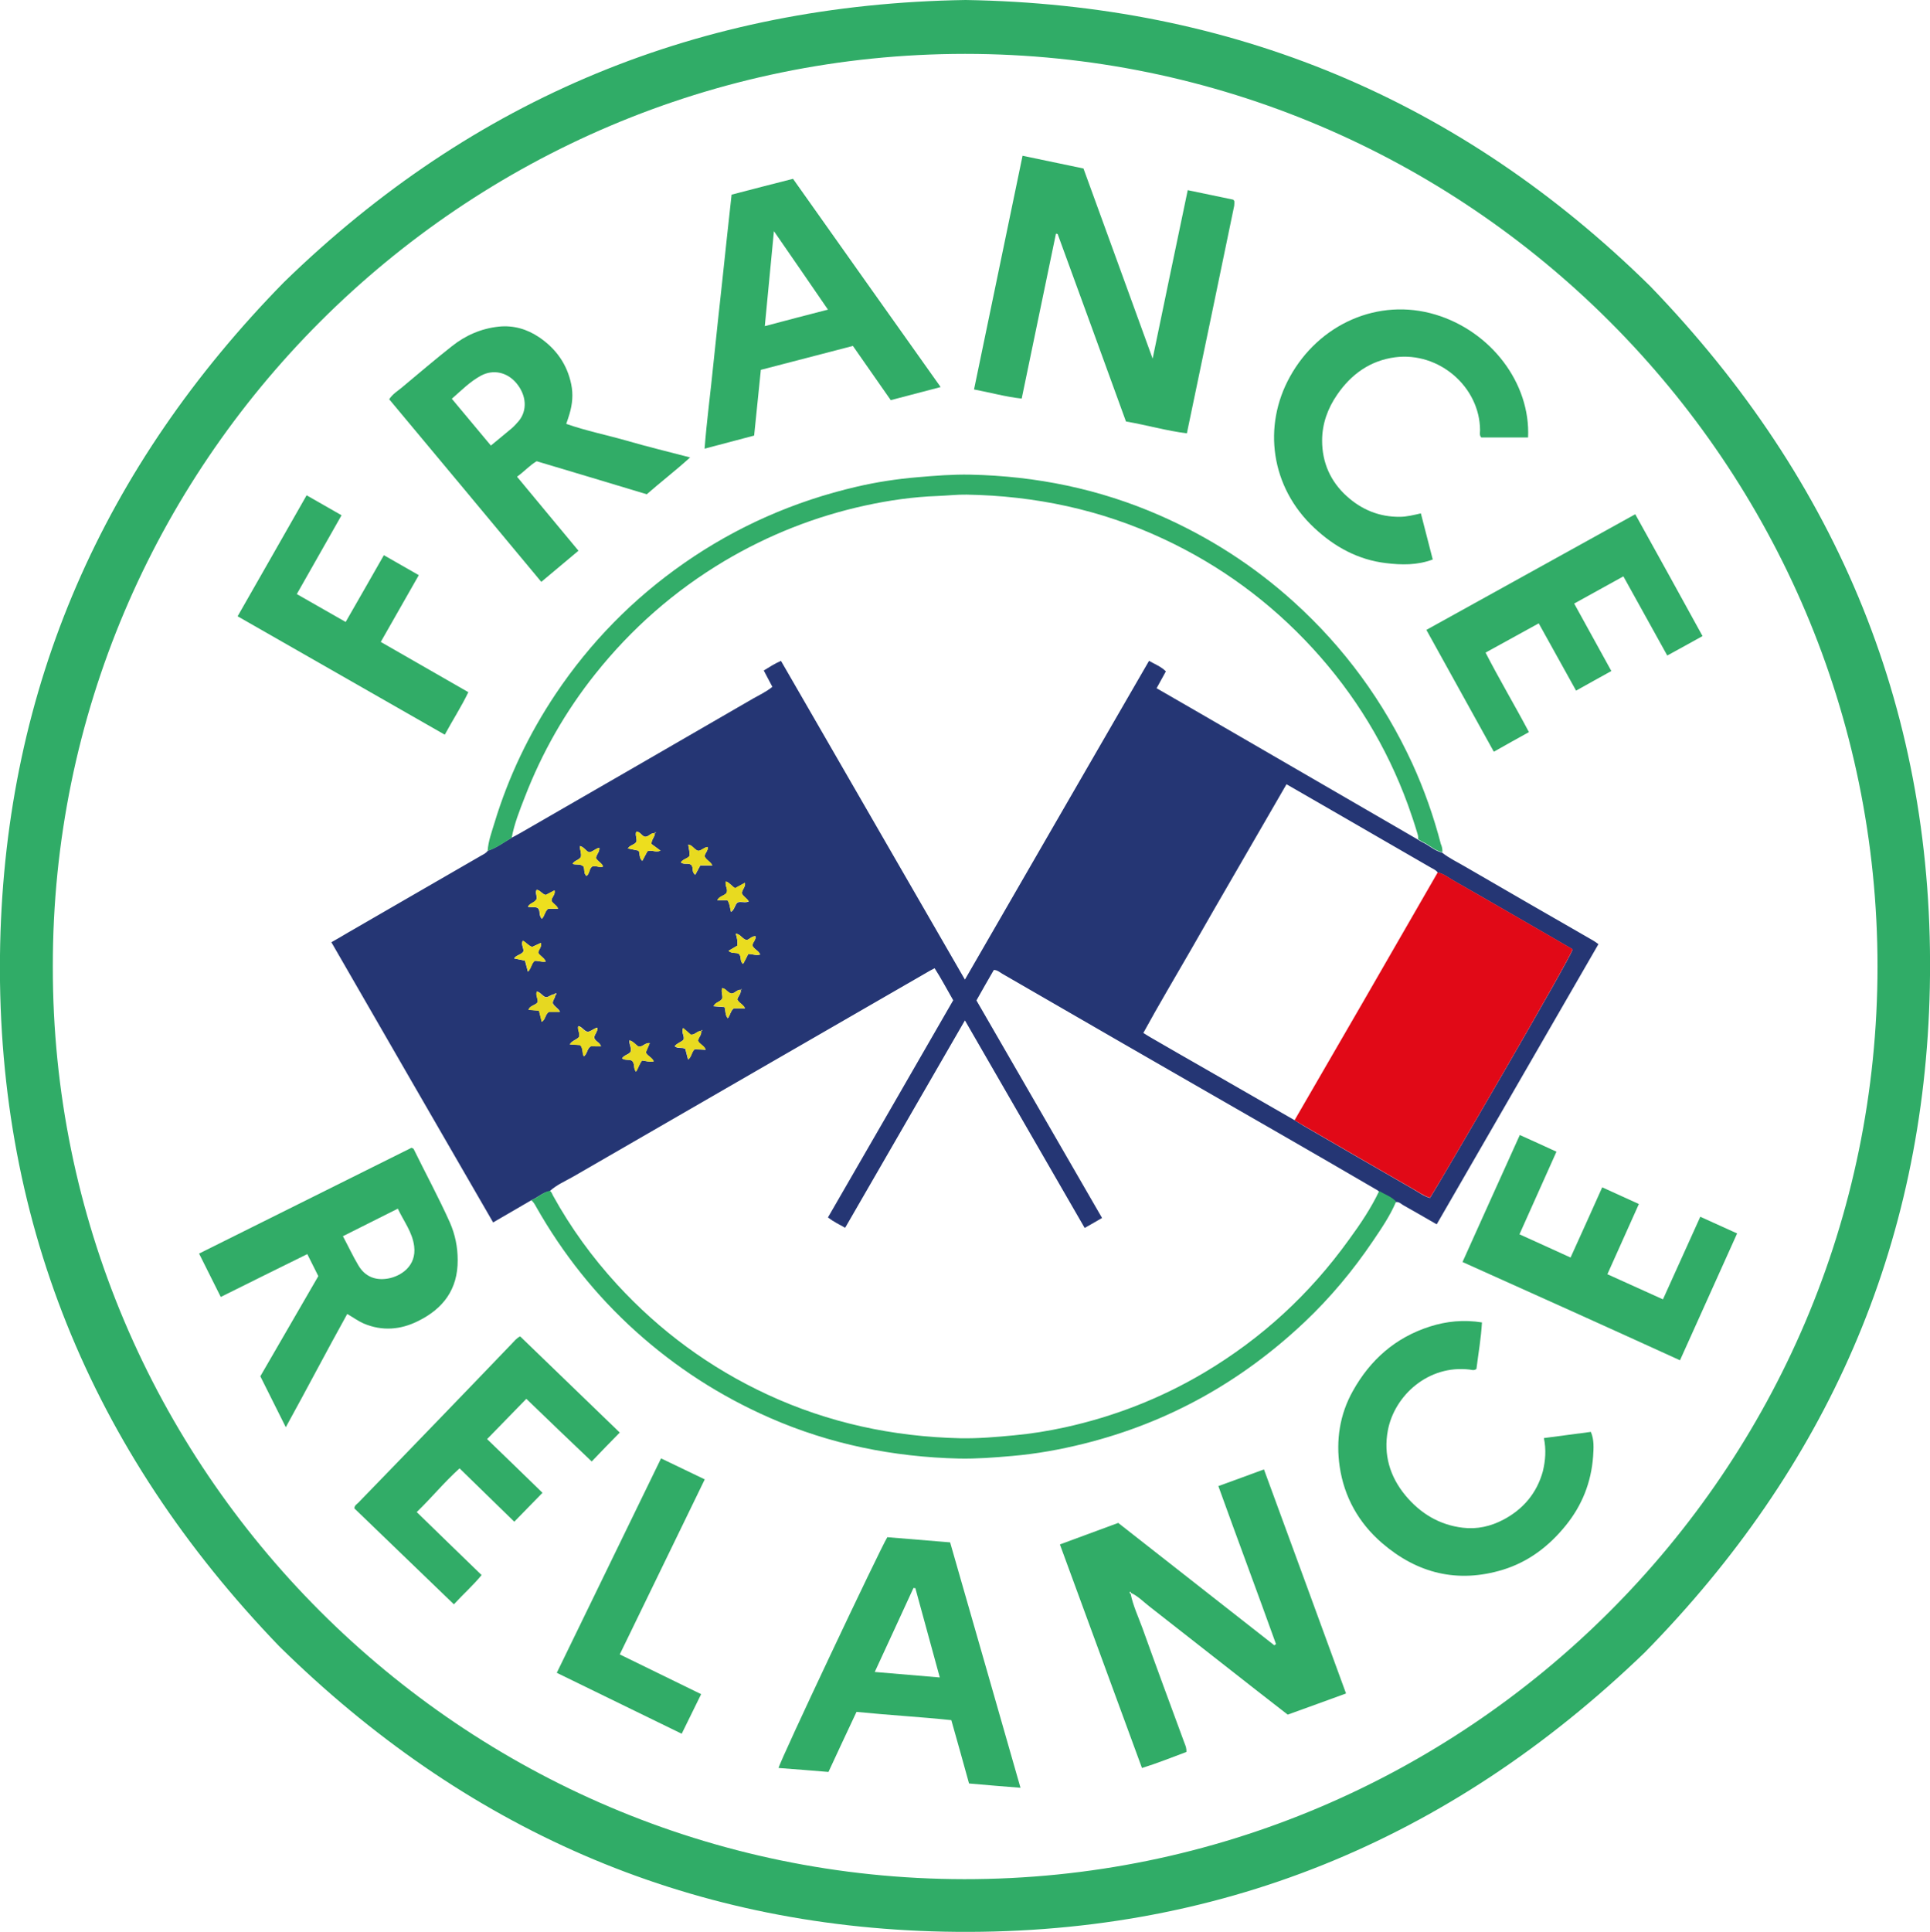<?xml version="1.0" encoding="utf-8"?>
<!-- Generator: Adobe Illustrator 25.4.1, SVG Export Plug-In . SVG Version: 6.00 Build 0)  -->
<svg version="1.1" id="Calque_1" xmlns="http://www.w3.org/2000/svg" xmlns:xlink="http://www.w3.org/1999/xlink" x="0px" y="0px"
	 viewBox="0 0 1121.7 1122.5" style="enable-background:new 0 0 1121.7 1122.5;" xml:space="preserve">
<style type="text/css">
	.st0{fill:#30AC67;}
	.st1{fill:#253674;}
	.st2{fill:#31AC67;}
	.st3{fill:#33AD69;}
	.st4{fill:#E10917;}
	.st5{fill:#E8DA20;}
	.st6{fill:#E9DB20;}
	.st7{fill:#EADC1F;}
	.st8{fill:#EDDE1E;}
	.st9{fill:#E6D821;}
	.st10{fill:#EEDF1E;}
</style>
<g>
	<path class="st0" d="M561.2,0C715.8,2.5,848.5,57.5,959,166.2c109.8,113.7,165.9,249.3,162.6,407.6
		c-3.1,150.7-60.3,279.1-165.7,386.4c-113.7,109.6-249.2,165.4-407.3,162.2c-150.7-3.1-279.1-60.3-386.3-165.8
		C52.6,842.7-3.3,707,0.1,548.7C3.4,398.8,60.2,270.9,165,164C275.2,56.7,407.2,2.4,561.2,0z M30.7,561.6
		c-0.5,291.8,237.7,530,529.7,530.3c292.1,0.3,530.8-237.7,530.8-530.3c0-292.1-238.1-530.3-530.3-530.3
		C268.8,31.3,30.3,269.4,30.7,561.6z"/>
	<path class="st1" d="M308.8,697.4c-7.3,4.2-14.6,8.5-22.2,12.9C255.2,656,224,602,192.6,547.5c3.4-1.9,6.6-3.8,9.8-5.7
		c25.7-14.9,51.5-29.7,77.2-44.6c1.4-0.8,3-1.5,3.9-2.9c5.1-1.6,9.4-5,14-7.6c1.6-0.9,3.3-1.7,4.8-2.6c45.2-26,90.3-52.1,135.4-78.2
		c3.7-2.1,7.6-3.9,11.2-6.8c-1.7-3.1-3.2-6.2-5-9.5c3.3-2,6.3-4,10-5.6c35.6,61.6,71.1,123.2,106.9,185.2
		c35.8-62,71.3-123.5,107-185.2c3.5,2,7,3.3,9.8,6.1c-1.9,3.4-3.6,6.5-5.4,9.8c16.6,9.6,33,19,49.3,28.5
		c34.2,19.8,68.3,39.6,102.5,59.4c0.8,0.5,1.6,1.1,2.5,1.5c4,1.8,7.2,5.1,11.6,6.1c4.3,3.4,9.3,5.7,14,8.5
		c24.6,14.3,49.3,28.5,74,42.7c0.9,0.5,1.6,1.1,2.9,2c-31.3,54.2-62.5,108.3-94,162.8c-6.6-3.8-13-7.5-19.4-11.1
		c-1.4-0.8-2.6-2.2-4.4-1.8c-2.7-3-6.6-4.1-9.8-6.2c-0.4-0.3-0.7-0.7-1.2-0.9c-18.9-11-37.8-22-56.8-32.9
		c-30.4-17.5-60.8-34.9-91.1-52.4c-23.3-13.4-46.5-26.9-69.8-40.3c-1.5-0.9-2.9-2.2-4.9-2.2c-3.4,5.9-6.7,11.6-10.1,17.7
		c24.3,42.1,48.6,84.2,73,126.4c-3.6,2.1-6.7,3.9-10.1,5.8c-23.2-40.2-46.3-80.2-69.6-120.6c-23.3,40.4-46.4,80.4-69.6,120.5
		c-3.6-2-6.9-3.6-10-6c24.4-42.2,48.6-84.2,72.8-126.2c-3.7-6.4-7-12.7-10.8-18.6c-1.5,0.8-2.4,1.2-3.2,1.7
		c-68.9,39.8-137.9,79.5-206.7,119.3c-4.7,2.7-9.8,4.8-13.9,8.6C315.4,692.8,312.5,695.9,308.8,697.4z M380.6,484.2
		c-2.4-0.5-3.6,2.2-5.8,2c-2-0.6-2.7-3-5-3c-0.8,2,0.5,4,0.1,5.9c-1.2,1.9-3.8,1.9-5,3.9c2.2,0.5,4.2,0.9,6.3,1.3
		c0.8,2,0.2,4.3,2.1,5.9c1.1-2.1,2.1-3.9,3-5.6c2.4-1,4.6,0.9,7.6-0.3c-2.2-1.7-4-2.9-5.3-3.9C378.6,487.6,380.7,486.3,380.6,484.2
		c0.2-0.2,0.8-0.1,0.3-0.8C380.8,483.7,380.7,484,380.6,484.2z M322.2,577.7c-1.9,0-3.2,1.8-5,1.7c-2-0.6-3-2.9-5.2-3.3
		c-0.8,2.4,0.9,4.1,0.5,6.2c-1.2,1.9-4.4,1.8-5.3,4.4c2.2,0.2,4.2,0.3,6.1,0.5c0.6,2.3,1.1,4.4,1.6,6.5c2.2-1.3,1.9-4.3,4.2-5.8
		c1.9,0,4,0,6.4,0c-1.1-2.2-3.4-3-4.2-5c-0.1-1.9,1.5-3.1,1.5-4.8c0.4-0.2,0.7-0.4,0.5-0.9C322.7,577.1,322.4,577.4,322.2,577.7z
		 M407.5,599.1c-2.3-0.2-3.6,2.4-6.1,2.1c-1.4-1.2-2.9-2.4-4.4-3.8c-1.3,2.5,1.1,4.6,0.2,6.8c-1.6,1.5-3.8,2-5.1,3.7
		c1.8,1.7,4.3,0.4,6.2,1.6c0.5,2,1,4,1.6,6.2c2.1-1.6,1.9-4.3,3.8-6c2,0.1,4.2,0.2,6.4,0.3c-0.8-2.5-3.6-3.2-4.5-5.3
		C406.1,602.7,407.9,601.2,407.5,599.1c0.3-0.1,0.8,0,0.4-0.7C407.8,598.7,407.7,598.9,407.5,599.1z M430.5,575.1
		c-2.3-0.1-3.6,2.3-5.5,2.2c-2.3-0.6-3.1-3-5.3-3.1c-0.7,2.1,0.4,4.1,0.1,5.9c-1,2.2-4,2.1-5.1,4.6c2.3,0.2,4.3,0.3,6.4,0.5
		c0.7,2.2,0.3,4.7,1.9,6.5c1.4-1.8,1.6-4.3,3.4-5.7c2.3,0,4.4,0,6.6,0c-0.9-2.4-3.6-3.1-4.5-5.3
		C429.1,578.7,430.9,577.3,430.5,575.1c0.3,0,0.5-0.2,0.5-0.6C430.8,574.8,430.7,575,430.5,575.1z M752.4,650.9
		c1.8,1.1,3.6,2.3,5.5,3.4c20.9,12.1,41.8,24.3,62.8,36.3c3.4,1.9,6.6,4.4,10.4,5.5c4.3-6.6,82.4-140.4,82.9-144.5
		c-3.9-2.3-7.9-4.6-11.9-6.9c-19.1-11-38.1-22.1-57.3-33c-3-1.7-5.7-4-9.2-4.7c-1.1-1.6-2.9-2.2-4.4-3.1
		c-19.1-11-38.2-22.1-57.3-33.1c-8.6-5-17.2-9.9-26.2-15.1c-9.4,16.3-18.7,32.4-28,48.4c-9.2,15.9-18.5,31.9-27.6,47.9
		c-9.2,16-18.7,31.9-27.6,48.2c1.8,1.1,3.1,2,4.4,2.7c10.2,5.9,20.4,11.8,30.6,17.6C717,630.6,734.7,640.7,752.4,650.9z
		 M401.8,502.6c1.4,1.5,0,4.2,2.3,5.7c1-1.9,2-3.7,2.9-5.4c2.4,0,4.6,0,7,0c-1.1-2.3-3.6-3.1-4.5-5.3c0.1-1.9,2.2-3.3,1.8-5.4
		c-2.3,0.2-3.6,2.2-5.5,2.2c-2.3-0.6-3.2-3.3-5.8-3.6c0.3,2.5,1.1,4.7,0.6,6.8c-1.5,1.5-3.7,1.7-4.9,3.5
		C397.5,502.7,400,501.1,401.8,502.6z M367.2,616.3c2.1,1.7,0.7,4.5,2.4,6.4c1.5-2.3,1.9-4.6,3.6-6.5c2.1,0.3,4.3,1,6.7,0.5
		c-0.9-2.4-3.6-3-4.6-5.2c0.7-1.7,1.5-3.4,2.3-5.4c-2.8-0.3-4.1,2.4-6.5,2c-1.8-1-2.9-3-5.3-3.6c-0.3,2.3,1.5,4.5,0.6,6.8
		c-1.3,1.6-3.7,1.7-4.9,3.7C363.5,616.3,365.5,615.4,367.2,616.3z M423.4,552.5c2.1,1.9,4.7,0.6,6.2,1.9c1.5,1.7,0.2,4.2,2.3,5.7
		c1.1-2.1,2.1-3.9,3-5.8c2.4,0,4.6,1.1,6.9,0.3c-0.9-2.3-3.6-3-4.5-5.2c0.1-2,2.2-3.3,1.8-5.4c-2.4-0.1-3.6,2.1-5.3,2.2
		c-2.5-0.7-3.4-3.4-6.2-3.7c0.8,2.5,1.2,4.7,0.9,7C426.8,550.5,425.2,551.4,423.4,552.5z M349.3,608c-0.6-2.3-3.4-2.9-3.9-5
		c0-2.1,2.2-3.6,1.8-5.9c-2.2,0.5-3.6,2.2-5.6,2.4c-2.3-0.4-3.1-2.9-5.5-3.3c-0.6,2.3,1.3,4.3,0.4,6.4c-1.5,1.6-4,2-5.3,4.2
		c2.3,0.2,4.2,0.3,6,0.4c1.9,1.9,1,4.5,2.2,6.6c2.1-1.7,1.8-4.7,4.1-5.9C345.3,608,347.2,608,349.3,608z M317.2,558.7
		c-1.1-2.4-3.3-3.2-4.4-5c0-2,2.2-3.3,1.5-5.8c-1.9,0.9-3.5,1.6-5,2.3c-2.3-0.7-3.5-2.7-5.5-3.6c-1.1,2.2,0.6,4.2,0.4,6.2
		c-1.3,2.1-4.1,2-5.4,4.1c2.2,0.4,4.3,0.9,6.3,1.3c0.6,2.3,1.1,4.3,1.7,6.4c1.9-1.9,2-4.7,3.9-6.3
		C313,558.2,314.9,559.2,317.2,558.7z M350.5,503.5c-0.8-2.2-3.2-2.9-4.1-4.9c0.1-2.1,2.3-3.6,1.9-6c-2.3,0.5-3.8,2.4-5.9,2.6
		c-2.1-0.8-3-3.2-5.4-3.6c0,2.2,1.1,4.3,0.6,6.3c-1.1,2-3.8,2-4.8,4.1c2.2,0.7,4.6-0.3,6.4,1.6c0.7,1.7-0.1,4,1.7,5.4
		c1.9-1.5,1.5-4.4,3.3-5.5C346.5,502.7,348.4,504.4,350.5,503.5z M431.2,519.1c-0.1-2.2,2.2-3.6,1.8-6.1c-2.2,1.2-4,2.2-5.7,3.1
		c-2.1-1.2-3.2-3.2-5.4-3.9c-0.8,2.5,1.6,4.6,0.3,6.8c-1.5,1.7-4.1,1.7-5.3,4.2c2.2,0,4.2,0,6,0c1.4,2.1,1.3,4.4,2,6.7
		c2.2-1.5,2.1-4.1,3.8-5.5c2-0.8,4.4,0.5,6.5-0.6C434,521.8,431.9,521,431.2,519.1z M317.2,520c-2.3-0.5-3.2-2.9-5.4-2.9
		c-0.9,2,0.6,4,0,5.4c-1.3,2.3-4,2.3-5,4.4c2.1,0.5,4.2-0.1,5.7,0.7c1.1,1.1,1,2.1,1.1,3.1c0.2,1.2,0.4,2.3,1.3,3.2
		c1.6-1.6,1.7-4.2,3.6-5.8c1.8,0,3.8,0,5.8,0c-0.7-2.2-3-2.8-3.8-4.7c0-2.1,2.5-3.5,1.7-6C320.4,518.4,318.7,519.3,317.2,520z"/>
	<path class="st2" d="M613.7,135.8c-6.6,31.7-13.2,63.5-19.9,95.8c-9.3-1-18.1-3.5-27.7-5.3c9.4-45.4,18.8-90.5,28.2-135.8
		c12,2.5,23.5,4.9,35.4,7.4c13.3,36.4,26.5,72.9,40.2,110.5c6.9-33.3,13.6-65.5,20.4-97.9c9.2,1.9,17.9,3.7,26.4,5.5
		c0.3,0.3,0.5,0.4,0.5,0.6c0.1,0.1,0.2,0.3,0.2,0.5c0,0.8,0,1.7-0.1,2.5c-9.1,43.9-18.2,87.8-27.5,132.2
		c-11.9-1.5-23.3-4.8-35.4-6.9c-13.2-36.3-26.4-72.6-39.7-108.9C614.3,135.8,614,135.8,613.7,135.8z"/>
	<path class="st2" d="M657.1,926c1.4,7,4.5,13.5,6.9,20.1c8,22.3,16.2,44.5,24.4,66.7c0.6,1.5,1.3,3,1.1,5.2
		c-8.4,3.1-16.7,6.5-25.8,9.3C647.8,984,632,940.9,616,897.4c11.3-4.2,22.4-8.3,33.9-12.5c30.1,23.6,60.4,47.4,90.7,71.1
		c0.3-0.2,0.6-0.4,1-0.7c-11-30.6-22.4-61-33.5-91.8c9-3.3,17.7-6.4,26.5-9.7c16,43.5,31.8,86.7,47.7,130.2
		c-11.4,4.2-22.6,8.2-33.9,12.3c-5.9-4.6-11.5-8.9-17.1-13.3c-21.1-16.5-42.1-33-63.2-49.5c-3.5-2.7-6.6-6-10.7-7.9
		c-0.1-0.4-0.2-0.8-0.8-0.6C656.4,925.6,656.7,925.9,657.1,926z"/>
	<path class="st2" d="M336.2,320c-7.2,6-14.2,11.9-21.6,18.1c-29.6-35.6-59-70.9-88.4-106.1c2-3.1,4.8-4.7,7.2-6.7
		c9.7-8.1,19.3-16.3,29.2-24.1c7.9-6.3,17-10.3,27.2-11.4c8.6-0.9,16.5,1.4,23.6,6.2c9.7,6.6,16.2,15.6,18.6,27.3
		c1.2,5.8,0.7,11.5-1,17.2c-0.5,1.7-1.1,3.5-1.9,5.8c11.7,4.1,23.8,6.5,35.6,9.9c11.8,3.4,23.7,6.3,36.4,9.6
		c-8.5,7.7-17.1,14.3-25.2,21.4c-21.5-6.5-42.9-12.9-64-19.2c-4.3,2.6-7.2,6-11.4,9C312.3,291.2,324.1,305.5,336.2,320z
		 M285.3,258.9c4.3-3.6,8.3-6.8,12.2-10.1c1.5-1.3,2.8-2.8,4.1-4.3c4.8-5.9,4.6-14.6-1.5-21.9c-5.3-6.3-13.4-8.2-20.6-4.3
		c-6.3,3.4-11.3,8.5-16.9,13.4C270.3,240.9,277.7,249.8,285.3,258.9z"/>
	<path class="st2" d="M128.3,753.6c-4.3-8.5-8.3-16.6-12.6-25.2c41.3-20.6,82.5-41.1,123.5-61.5c0.6,0.4,1,0.4,1.2,0.7
		c7,14.3,14.6,28.3,21.1,42.8c3,6.9,4.5,14.1,4.5,21.8c0.1,17-8.4,28.2-23,35.4c-10.2,5.1-20.9,6-31.7,1.4c-3.2-1.4-6-3.5-9.5-5.5
		c-12,21.6-23.4,43.5-35.7,65.8c-5.1-10.2-9.9-19.8-14.8-29.6c11.2-19.4,22.4-38.6,33.7-58.2c-2.1-4.1-4.2-8.4-6.4-12.8
		C161.6,737.1,145.1,745.2,128.3,753.6z M199.3,718.3c3.2,6,5.8,11.6,8.9,16.8c3.8,6.6,9.9,9.1,17.3,7.8c7.3-1.3,16.7-7.1,15.2-18.8
		c-1-8.1-6-14.4-9.5-21.8C220.5,707.7,210.1,712.9,199.3,718.3z"/>
	<path class="st2" d="M425.2,113.1c12.3-3.2,23.8-6.2,35.7-9.2c28.5,40.3,56.9,80.3,85.8,121c-9.8,2.6-19.1,5-29,7.6
		c-7.2-10.3-14.5-20.7-22-31.5c-17.7,4.6-35.2,9.1-53.5,13.9c-1.3,12.5-2.6,25.1-3.9,38.2c-9.3,2.5-18.7,4.9-28.8,7.6
		c1.3-16.7,3.5-32.9,5.1-49.1c1.7-16.5,3.5-33,5.3-49.5C421.6,145.8,423.4,129.5,425.2,113.1z M449.8,134.3
		c-1.8,18.9-3.5,36.8-5.3,55.2c12.4-3.3,24.2-6.4,36.7-9.6C470.6,164.4,460.5,149.8,449.8,134.3z"/>
	<path class="st2" d="M515.7,893.2c12.2,1,24.1,2,36.5,3c13.6,47.2,27.1,94.5,40.9,142.6c-10.3-0.8-19.9-1.6-29.9-2.5
		c-3.3-12-6.7-24.1-10.3-36.8c-18-1.9-36.3-2.9-55.1-4.8c-5.4,11.5-10.8,23-16.3,34.9c-9.7-0.8-19.3-1.6-29-2.3
		C453.1,1023.5,511.2,900.6,515.7,893.2z M508.4,971.5c12.6,1.1,24.8,2.1,37.8,3.2c-4.9-17.8-9.5-34.8-14.2-51.9
		c-0.4,0-0.7,0-1.1-0.1C523.5,938.9,516,955,508.4,971.5z"/>
	<path class="st3" d="M838.3,495.2c-4.4-0.9-7.6-4.3-11.6-6.1c-0.9-0.4-1.6-1-2.5-1.5c0.2-1.4-0.2-2.6-0.6-3.9
		c-1.6-5.4-3.4-10.7-5.3-16c-12.4-34-30.9-64.3-55.3-90.9c-24.8-27-53.8-48.3-87.1-63.8c-36.2-16.9-74.3-24.9-114.1-25.6
		c-5.7-0.1-11.3,0.6-16.9,0.8c-14.1,0.5-28.1,2.5-41.9,5.5c-29,6.3-56.4,17.1-82,32.3c-29,17.3-54,39.2-75.1,65.7
		c-17.3,21.7-30.9,45.6-40.9,71.5c-3,7.7-6.1,15.4-7.6,23.6c-4.6,2.7-8.8,6-14,7.6c0.4-5.7,2.4-11,4-16.3
		c8.1-26.7,20-51.6,35.5-74.8c20.1-30,45-55.4,74.7-76.1c30.6-21.3,64.1-36,100.3-44.4c11.6-2.7,23.4-4.5,35.3-5.5
		c10.3-0.9,20.5-1.7,30.8-1.5c38.2,0.8,75,8.3,110.1,23.7c28.7,12.6,54.7,29.3,77.9,50.3c29.4,26.6,52.2,57.9,68.8,93.8
		c6.9,15.1,12.4,30.7,16.6,46.8C838.1,491.9,838.4,493.5,838.3,495.2z"/>
	<path class="st2" d="M897.3,835.6c9.2-1.2,18.2-2.4,27.3-3.6c2,4.7,1.6,9.5,1.3,14.3c-1.1,15-6.4,28.4-15.9,40.1
		c-9.7,12-21.6,21.1-36.5,25.7c-26.3,8-49.8,2.2-70.4-15.6c-13.5-11.7-21.9-26.7-24.5-44.4c-2.2-15.3,0-30.2,7.7-43.9
		c10.1-18.1,24.7-31,44.7-37.4c9.7-3.1,19.7-4.1,30.3-2.4c-0.5,9.2-2.1,18.1-3.2,27c-1.3,1.1-2.7,0.6-3.9,0.4
		c-24.1-2.9-43.8,15.1-47.6,35.4c-2.6,13.9,1.1,26.7,10.2,37.7c8.7,10.5,19.8,17.2,33.4,18.8c8.3,1,16.2-0.8,23.6-4.7
		c11.5-6.1,19.4-15.4,22.9-28.1C898.2,848.6,898.7,842.4,897.3,835.6z"/>
	<path class="st2" d="M888.1,254.2c-9.3,0-18.2,0-27.2,0c-1.2-1.3-0.7-2.9-0.7-4.3c-0.2-25.1-23.8-45.6-49.4-42.3
		c-14.4,1.9-25.5,9.8-33.7,21.8c-5.5,8-8.7,16.9-8.7,26.6c0,12.7,4.8,23.7,14.3,32.3c8.7,7.9,19,12.1,30.8,12c4,0,7.9-1,12.3-2
		c2.3,8.9,4.5,17.6,6.9,26.8c-9.1,3.4-18.2,3.2-27.2,2.1c-16.1-1.9-29.9-9.4-41.7-20.5c-25.4-23.7-30-59.2-14.1-87.8
		c16.9-30.6,51.3-46.1,84.6-36.1C866.5,192.5,889.6,222.6,888.1,254.2z"/>
	<path class="st2" d="M850,733.3c11.2-24.8,22.1-49.1,33.3-73.8c7.3,3.3,14.2,6.4,21.3,9.7c-7.2,16.2-14.3,31.8-21.5,48
		c10.1,4.6,19.7,8.9,29.7,13.5c6.2-13.7,12.3-27.1,18.4-40.8c7.2,3.3,14.1,6.4,21.3,9.7c-6.1,13.6-12.1,26.9-18.3,40.8
		c10.8,4.9,21.3,9.6,32.3,14.6c7.3-16.1,14.4-31.9,21.7-48c7.2,3.3,14.1,6.4,21.4,9.7c-11.1,24.7-22.1,49-33.2,73.7
		C934.3,771.2,892.4,752.3,850,733.3z"/>
	<path class="st2" d="M950.4,298.8c13.1,23.6,26,46.9,39.1,70.8c-6.8,3.8-13.4,7.4-20.5,11.3c-8.6-15.5-17-30.6-25.5-46
		c-9.6,5.3-18.9,10.4-28.6,15.8c7.2,13,14.3,25.9,21.6,39.2c-6.8,3.8-13.4,7.4-20.5,11.4c-7.3-13.2-14.4-25.9-21.7-39.1
		c-10.2,5.6-20.3,11.2-30.9,17c8,15.6,16.9,30.5,25.2,46.2c-6.9,3.8-13.5,7.5-20.4,11.4c-13.1-23.7-26-47-39.2-70.8
		C869.4,343.6,909.7,321.3,950.4,298.8z"/>
	<path class="st2" d="M305.9,812.8c-7.7,7.9-15.1,15.5-22.8,23.4c10.8,10.4,21.3,20.6,32.2,31.2c-5.5,5.6-10.7,11-16.4,16.8
		c-10.6-10.3-21-20.5-31.8-31c-8.9,8-16.2,17-24.9,25.4c12.5,12.2,24.9,24.2,37.7,36.6c-4.9,6-10.6,11-16.1,17
		c-19.4-18.7-38.6-37.2-57.8-55.7c-0.1-1.7,1.3-2.4,2.2-3.3c16.1-16.6,32.2-33.2,48.3-49.9c13.8-14.2,27.5-28.6,41.2-42.8
		c1.3-1.3,2.3-2.8,4.6-4c19.1,18.4,38.3,37,57.9,55.9c-5.5,5.6-10.8,11-16.3,16.8C331.1,837.1,318.7,825.1,305.9,812.8z"/>
	<path class="st3" d="M801.6,692c3.2,2.1,7.1,3.2,9.8,6.2c-3.5,8.3-8.6,15.7-13.6,23.1c-11.5,17-24.6,32.7-39.5,46.8
		c-36.7,34.7-79.4,58.6-128.5,70.8c-13.7,3.4-27.5,5.9-41.6,7.1c-10.3,0.9-20.5,1.7-30.8,1.5c-38.2-0.9-75-8.3-110.1-23.7
		c-28.7-12.6-54.6-29.3-77.9-50.3c-23.2-20.9-42.3-45-57.7-72.1c-0.8-1.5-1.6-2.9-2.9-4c3.7-1.5,6.7-4.6,10.7-5.5
		c1.1,0.6,1.4,1.9,1.9,2.8c10.3,18.7,22.8,35.9,37.2,51.6c24.9,27.1,54,48.5,87.4,64c35.6,16.5,73,24.5,112.1,25.4
		c10.5,0.2,20.9-0.7,31.3-1.7c9.9-0.9,19.7-2.5,29.4-4.6c28.7-6.3,55.7-16.8,81-31.8c33.5-19.9,61.5-45.7,84.2-77.3
		C790.6,711.3,796.8,702.1,801.6,692z"/>
	<path class="st2" d="M258.5,426.9c-40.4-23.1-80.1-45.8-120.4-68.8c13.4-23.5,26.7-46.7,40.1-70.3c6.9,3.9,13.3,7.6,20.3,11.6
		c-8.7,15.3-17.3,30.4-26,45.8c9.6,5.5,18.9,10.8,28.4,16.2c7.4-12.9,14.7-25.6,22.2-38.8c6.8,3.9,13.3,7.6,20.3,11.6
		c-7.4,13-14.6,25.7-22.1,38.8c16.9,9.7,33.6,19.3,50.9,29.2C268.1,410.7,263.1,418.4,258.5,426.9z"/>
	<path class="st2" d="M323.6,972c20.2-41.5,40.3-82.8,60.6-124.6c8.5,4.1,16.8,8.1,25.4,12.2c-16.5,33.9-32.8,67.5-49.4,101.7
		c15.8,7.7,31.4,15.3,47.3,23.1c-3.8,7.7-7.5,15.2-11.3,23C371.8,995.5,347.8,983.8,323.6,972z"/>
	<path class="st4" d="M752.4,650.9c13.3-22.9,26.5-45.8,39.8-68.7c14.5-25.1,28.9-50.2,43.4-75.3c3.5,0.7,6.2,3,9.2,4.7
		c19.1,10.9,38.2,22,57.3,33c4,2.3,8,4.7,11.9,6.9c-0.5,4.1-78.5,137.9-82.9,144.5c-3.8-1.2-7-3.6-10.4-5.5
		c-21-12-41.9-24.2-62.8-36.3C756,653.2,754.2,652,752.4,650.9z"/>
	<path class="st5" d="M401.8,502.6c-1.7-1.5-4.3,0.1-6.1-1.6c1.2-1.8,3.4-2,4.9-3.5c0.5-2.2-0.2-4.4-0.6-6.8c2.6,0.3,3.4,3,5.8,3.6
		c1.9,0,3.2-2,5.5-2.2c0.4,2.2-1.6,3.5-1.8,5.4c0.9,2.2,3.5,3,4.5,5.3c-2.3,0-4.6,0-7,0c-1,1.8-1.9,3.5-2.9,5.4
		C401.8,506.9,403.2,504.1,401.8,502.6z"/>
	<path class="st6" d="M367.2,616.3c-1.7-0.9-3.7,0-5.6-1.3c1.1-1.9,3.6-2.1,4.9-3.7c0.9-2.3-0.8-4.5-0.6-6.8
		c2.3,0.6,3.5,2.6,5.3,3.6c2.4,0.4,3.6-2.3,6.5-2c-0.9,2-1.6,3.7-2.3,5.4c1,2.3,3.7,2.9,4.6,5.2c-2.3,0.5-4.5-0.2-6.7-0.5
		c-1.7,1.9-2.1,4.3-3.6,6.5C367.9,620.9,369.2,618,367.2,616.3z"/>
	<path class="st5" d="M430.4,575.1c0.5,2.2-1.4,3.6-1.9,5.5c0.9,2.2,3.5,2.9,4.5,5.3c-2.2,0-4.3,0-6.6,0c-1.8,1.4-2,4-3.4,5.7
		c-1.6-1.8-1.2-4.3-1.9-6.5c-2.1-0.2-4-0.3-6.4-0.5c1.1-2.5,4.1-2.4,5.1-4.6c0.3-1.8-0.8-3.8-0.1-5.9c2.2,0.2,3,2.5,5.3,3.1
		C426.9,577.5,428.3,575,430.4,575.1L430.4,575.1z"/>
	<path class="st6" d="M407.5,599c0.5,2.2-1.4,3.6-1.8,5.6c0.9,2.2,3.6,2.8,4.5,5.3c-2.2-0.1-4.3-0.2-6.4-0.3c-1.9,1.7-1.7,4.5-3.8,6
		c-0.6-2.2-1.1-4.2-1.6-6.2c-1.9-1.2-4.4,0-6.2-1.6c1.4-1.7,3.5-2.2,5.1-3.7c0.8-2.2-1.5-4.3-0.2-6.8c1.6,1.3,3.1,2.6,4.4,3.8
		C403.9,601.5,405.3,598.9,407.5,599L407.5,599z"/>
	<path class="st7" d="M423.4,552.5c1.8-1.1,3.4-2,5.1-3c0.4-2.3,0-4.5-0.9-7c2.8,0.3,3.7,3,6.2,3.7c1.7-0.1,2.9-2.3,5.3-2.2
		c0.4,2.1-1.6,3.5-1.8,5.4c0.9,2.2,3.5,2.9,4.5,5.2c-2.3,0.7-4.5-0.3-6.9-0.3c-1,1.9-2,3.8-3,5.8c-2.1-1.5-0.7-4-2.3-5.7
		C428.1,553.1,425.5,554.5,423.4,552.5z"/>
	<path class="st6" d="M349.3,608c-2,0-4,0-5.9,0c-2.3,1.2-2,4.2-4.1,5.9c-1.2-2.1-0.3-4.7-2.2-6.6c-1.8-0.1-3.7-0.3-6-0.4
		c1.3-2.2,3.8-2.6,5.3-4.2c1-2.1-1-4.1-0.4-6.4c2.3,0.4,3.2,2.9,5.5,3.3c2-0.2,3.4-1.9,5.6-2.4c0.4,2.3-1.8,3.8-1.8,5.9
		C345.9,605.1,348.6,605.6,349.3,608z"/>
	<path class="st8" d="M317.2,558.7c-2.3,0.5-4.2-0.5-6.4-0.4c-1.9,1.6-1.9,4.4-3.9,6.3c-0.5-2.1-1.1-4.2-1.7-6.4
		c-2-0.4-4.1-0.8-6.3-1.3c1.3-2.1,4.2-2.1,5.4-4.1c0.2-2-1.5-4-0.4-6.2c2,0.9,3.2,3,5.5,3.6c1.5-0.7,3.1-1.5,5-2.3
		c0.7,2.5-1.5,3.9-1.5,5.8C313.9,555.5,316.2,556.4,317.2,558.7z"/>
	<path class="st9" d="M322.7,578.2c0,1.7-1.6,2.9-1.5,4.8c0.8,1.9,3.1,2.8,4.2,5c-2.4,0-4.5,0-6.4,0c-2.3,1.5-1.9,4.5-4.2,5.8
		c-0.5-2.1-1-4.2-1.6-6.5c-1.9-0.1-3.9-0.3-6.1-0.5c0.9-2.7,4.1-2.5,5.3-4.4c0.4-2-1.3-3.8-0.5-6.2c2.2,0.3,3.2,2.7,5.2,3.3
		c1.9,0.1,3.2-1.7,5-1.7C322.4,577.9,322.5,578.1,322.7,578.2z"/>
	<path class="st7" d="M350.5,503.5c-2.2,1-4.1-0.8-6.3,0c-1.8,1.2-1.4,4.1-3.3,5.5c-1.8-1.5-1-3.8-1.7-5.4c-1.9-1.9-4.2-0.9-6.4-1.6
		c1-2.1,3.7-2.1,4.8-4.1c0.5-2-0.6-4-0.6-6.3c2.4,0.5,3.3,2.8,5.4,3.6c2.1-0.2,3.6-2.1,5.9-2.6c0.3,2.4-1.9,3.9-1.9,6
		C347.3,500.5,349.8,501.3,350.5,503.5z"/>
	<path class="st5" d="M431.2,519.1c0.7,1.8,2.8,2.6,3.9,4.6c-2.1,1-4.5-0.3-6.5,0.6c-1.7,1.4-1.5,4-3.8,5.5c-0.6-2.2-0.6-4.5-2-6.7
		c-1.9,0-3.8,0-6,0c1.2-2.5,3.8-2.5,5.3-4.2c1.3-2.1-1-4.3-0.3-6.8c2.2,0.7,3.3,2.7,5.4,3.9c1.7-0.9,3.5-1.9,5.7-3.1
		C433.5,515.5,431.1,516.9,431.2,519.1z"/>
	<path class="st8" d="M380.5,484.1c0.2,2.1-1.8,3.4-1.9,6.3c1.3,1,3,2.2,5.3,3.9c-3.1,1.2-5.2-0.7-7.6,0.3c-0.9,1.6-1.9,3.5-3,5.6
		c-1.9-1.6-1.3-4-2.1-5.9c-2-0.4-4.1-0.9-6.3-1.3c1.2-2,3.8-2,5-3.9c0.4-1.9-0.8-3.8-0.1-5.9c2.2,0,3,2.5,5,3
		C377,486.5,378.2,483.7,380.5,484.1L380.5,484.1z"/>
	<path class="st10" d="M317.2,520c1.4-0.8,3.2-1.7,5.1-2.7c0.7,2.5-1.8,3.9-1.7,6c0.8,1.9,3.1,2.5,3.8,4.7c-2,0-3.9,0-5.8,0
		c-1.9,1.6-2,4.2-3.6,5.8c-0.9-0.9-1.1-2-1.3-3.2c-0.1-1,0-2-1.1-3.1c-1.5-0.8-3.6-0.1-5.7-0.7c1-2.2,3.7-2.2,5-4.4
		c0.6-1.4-0.9-3.4,0-5.4C314,517.2,314.9,519.5,317.2,520z"/>
	<path class="st5" d="M430.5,575.1c0.2-0.2,0.3-0.4,0.5-0.6C431,574.9,430.9,575.1,430.5,575.1L430.5,575.1z"/>
	<path class="st9" d="M322.2,577.7c0.3-0.3,0.5-0.7,1-0.4c0.3,0.5-0.1,0.7-0.5,0.9C322.5,578.1,322.4,577.9,322.2,577.7z"/>
	<path class="st6" d="M407.5,599.1c0.1-0.2,0.2-0.5,0.4-0.7C408.4,599.1,407.8,599,407.5,599.1L407.5,599.1z"/>
	<path class="st8" d="M380.6,484.2c0.1-0.2,0.2-0.5,0.3-0.8C381.4,484.1,380.7,484,380.6,484.2L380.6,484.2z"/>
</g>
</svg>
